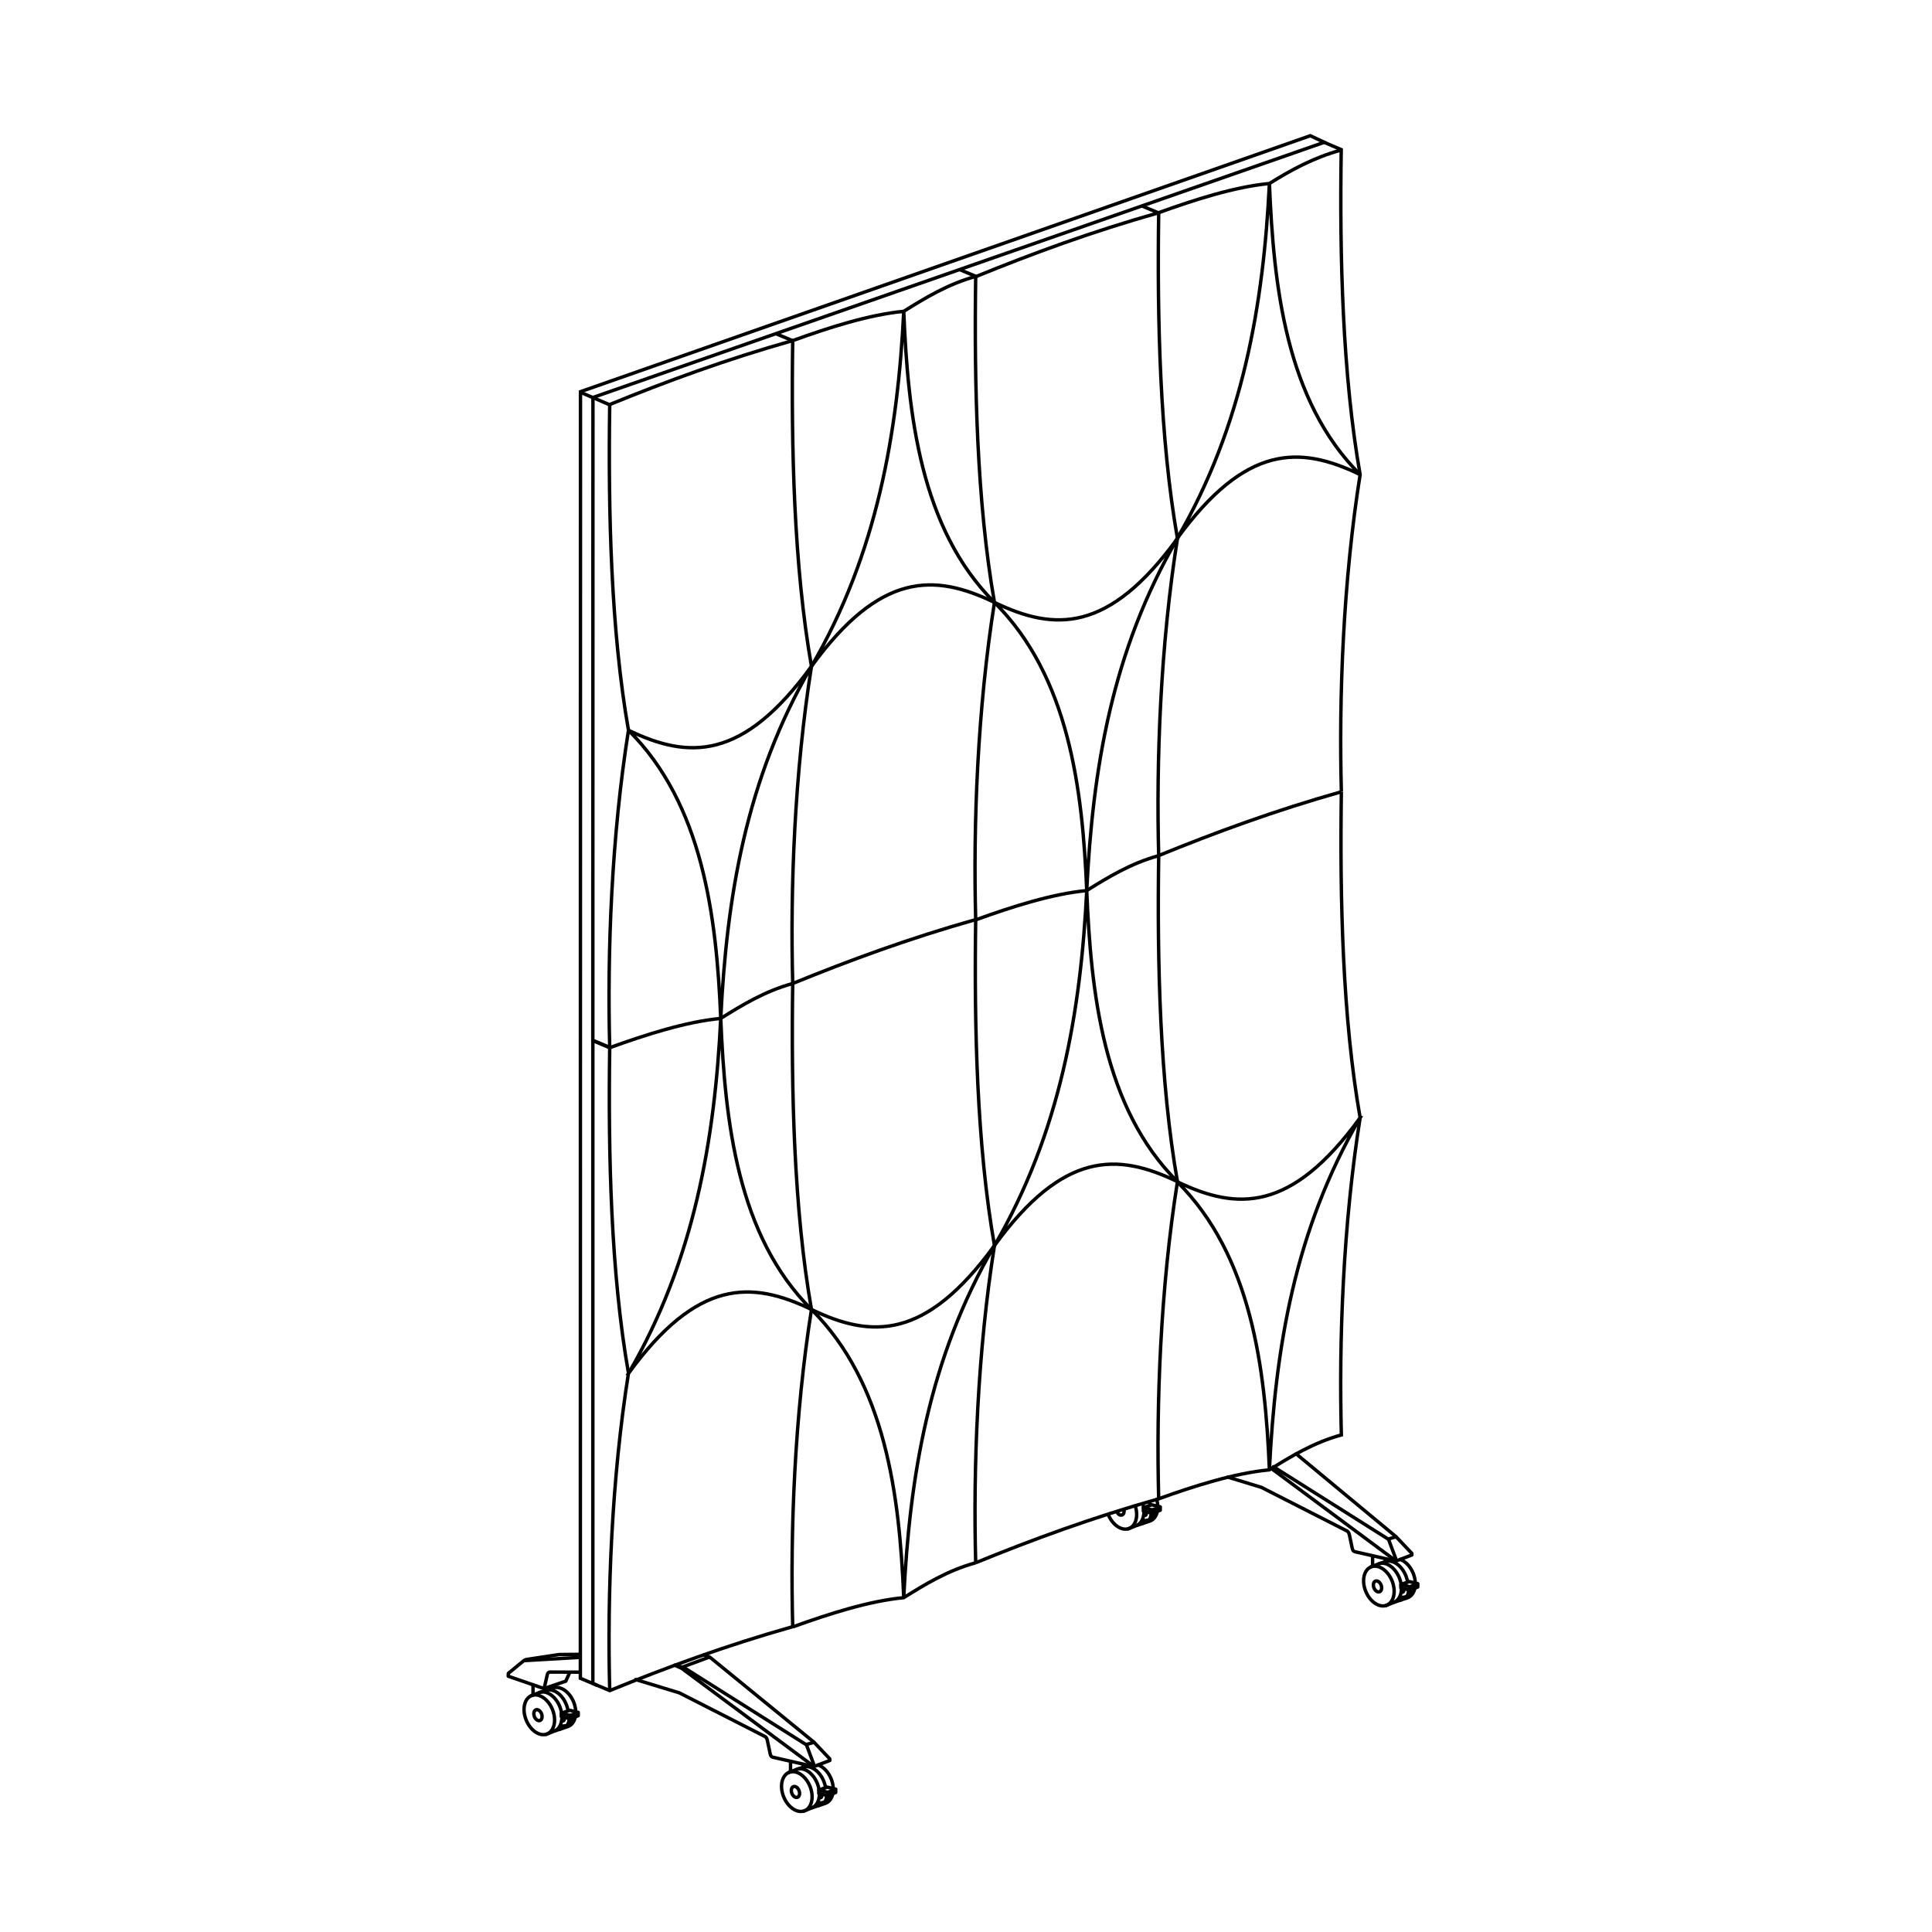 <?xml version="1.0" encoding="UTF-8" standalone="no"?>
<!-- Created with Inkscape (http://www.inkscape.org/) -->

<svg
   width="170mm"
   height="170mm"
   viewBox="0 0 170 170"
   version="1.1"
   id="svg5"
   xml:space="preserve"
   xmlns="http://www.w3.org/2000/svg"
   xmlns:svg="http://www.w3.org/2000/svg"><defs
     id="defs2" /><g
     id="layer1"><g
       id="g1358"
       transform="translate(-677.867,-72.506)" /><g
       id="g3538"
       style="stroke-width:0.002;stroke-miterlimit:4;stroke-dasharray:none"
       transform="matrix(4.112,0,0,4.112,3901.158,-3338.889)" /><g
       id="g25566-5"
       transform="matrix(-0.471,0,0,0.471,-2254.35,-2691.233)"
       style="stroke-width:0.637;stroke-dasharray:none" /><g
       id="g27575-0"
       transform="translate(207.637,-948.965)" /><g
       id="g30121"
       transform="translate(-816.906,-212.728)"><g
         id="g75295"
         transform="translate(3539.796,-1127.23)"
         style="stroke:#000000;stroke-width:0.3;stroke-dasharray:none"><path
           style="fill:none;stroke:#000000;stroke-width:0.3;stroke-linecap:butt;stroke-linejoin:miter;stroke-dasharray:none;stroke-opacity:1"
           d="m -2669.24,1432.145 c 3.195,-1.153 6.707,-2.282 9.77,-2.575 1.869,-1.167 3.858,-2.389 6.332,-3.072 m 0,-56.571 c -5.891,1.665 -11.124,3.594 -16.102,5.625"
           id="path39215-0-9-1-2-9-4-7" /><path
           style="fill:none;stroke:#000000;stroke-width:0.3;stroke-linecap:butt;stroke-linejoin:miter;stroke-dasharray:none;stroke-opacity:1"
           d="m -2669.24,1432.123 c -0.226,-8.405 0.165,-18.553 1.651,-27.91 -1.547,-8.781 -1.792,-19.288 -1.651,-28.661"
           id="path39215-0-9-7-0-50-6-2-9" /><path
           style="fill:none;stroke:#000000;stroke-width:0.3;stroke-linecap:butt;stroke-linejoin:miter;stroke-dasharray:none;stroke-opacity:1"
           d="m -2653.138,1426.499 c -0.226,-8.405 0.165,-18.553 1.651,-27.91 -1.547,-8.781 -1.792,-19.288 -1.651,-28.661"
           id="path39215-0-9-7-1-26-71-3-2-6" /><path
           style="fill:none;stroke:#000000;stroke-width:0.3;stroke-linecap:butt;stroke-linejoin:miter;stroke-dasharray:none;stroke-opacity:1"
           d="m -2651.487,1398.589 c -5.798,9.945 -7.463,20.393 -7.983,30.982 -0.37,-8.996 -1.583,-18.853 -8.119,-25.357 5.293,2.556 10.055,2.69 16.102,-5.625 z"
           id="path42534-08-9-3-9-59" /><path
           style="fill:none;stroke:#000000;stroke-width:0.3;stroke-linecap:butt;stroke-linejoin:miter;stroke-dasharray:none;stroke-opacity:1"
           d="m -2637.037,1420.896 c 3.195,-1.153 6.707,-2.282 9.77,-2.575 1.869,-1.167 3.858,-2.389 6.332,-3.072 m 0,-56.571 c -5.891,1.665 -11.124,3.594 -16.102,5.625"
           id="path39215-0-9-5-7-6-6-1" /><path
           style="fill:none;stroke:#000000;stroke-width:0.3;stroke-linecap:butt;stroke-linejoin:miter;stroke-dasharray:none;stroke-opacity:1"
           d="m -2637.037,1420.874 c -0.226,-8.405 0.165,-18.553 1.651,-27.91 -1.547,-8.781 -1.792,-19.288 -1.651,-28.661"
           id="path39215-0-9-7-7-49-1-4-4" /><path
           style="fill:none;stroke:#000000;stroke-width:0.3;stroke-linecap:butt;stroke-linejoin:miter;stroke-dasharray:none;stroke-opacity:1"
           d="m -2620.935,1415.249 c -0.226,-8.405 0.165,-18.553 1.651,-27.91 -1.547,-8.781 -1.792,-19.288 -1.651,-28.661"
           id="path39215-0-9-7-1-0-2-9-1-1" /><path
           style="fill:none;stroke:#000000;stroke-width:0.3;stroke-linecap:butt;stroke-linejoin:miter;stroke-dasharray:none;stroke-opacity:1"
           d="m -2619.284,1387.34 c -5.798,9.945 -7.463,20.393 -7.983,30.982 -0.37,-8.996 -1.583,-18.852 -8.119,-25.357 5.293,2.556 10.055,2.69 16.102,-5.625 z"
           id="path42534-9-5-3-7-5" /><path
           style="fill:none;stroke:#000000;stroke-width:0.3;stroke-linecap:butt;stroke-linejoin:miter;stroke-dasharray:none;stroke-opacity:1"
           d="m -2653.138,1369.928 c 3.195,-1.153 6.707,-2.282 9.77,-2.575 1.869,-1.167 3.858,-2.389 6.332,-3.072"
           id="path39215-0-9-44-0-5-73-2-4-1" /><path
           style="fill:none;stroke:#000000;stroke-width:0.3;stroke-linecap:butt;stroke-linejoin:miter;stroke-dasharray:none;stroke-opacity:1"
           d="m -2637.037,1420.874 c -5.891,1.665 -11.124,3.594 -16.102,5.625"
           id="path39215-0-9-4-3-76-2-3-9-0-7" /><path
           style="fill:none;stroke:#000000;stroke-width:0.3;stroke-linecap:butt;stroke-linejoin:miter;stroke-dasharray:none;stroke-opacity:1"
           d="m -2651.487,1398.589 c 5.798,-9.945 7.599,-20.648 8.119,-31.236 0.37,8.996 1.447,19.107 7.983,25.612 -5.293,-2.556 -10.055,-2.69 -16.102,5.625 z"
           id="path42534-2-7-1-6-9-0-85" /><path
           style="fill:none;stroke:#000000;stroke-width:0.3;stroke-linecap:butt;stroke-linejoin:miter;stroke-dasharray:none;stroke-opacity:1"
           d="m -2669.24,1488.694 c -0.226,-8.405 0.165,-18.553 1.651,-27.91 -1.547,-8.781 -1.792,-19.288 -1.651,-28.661"
           id="path39215-0-9-7-0-9-0-3-1-6" /><path
           style="fill:none;stroke:#000000;stroke-width:0.3;stroke-linecap:butt;stroke-linejoin:miter;stroke-dasharray:none;stroke-opacity:1"
           d="m -2670.724,1431.497 v 56.593 l 1.484,0.626 c 4.978,-2.03 10.211,-3.959 16.102,-5.625"
           id="path39915-8-7-0-8-58-5-9-8" /><path
           style="fill:none;stroke:#000000;stroke-width:0.3;stroke-linecap:butt;stroke-linejoin:miter;stroke-dasharray:none;stroke-opacity:1"
           d="m -2669.24,1432.123 -1.484,-0.626"
           id="path40147-0-3-6-5-3-3-7-8" /><path
           style="fill:none;stroke:#000000;stroke-width:0.3;stroke-linecap:butt;stroke-linejoin:miter;stroke-dasharray:none;stroke-opacity:1"
           d="m -2653.138,1483.114 c 3.195,-1.153 6.707,-2.282 9.77,-2.575 1.869,-1.167 3.858,-2.389 6.332,-3.072"
           id="path39215-0-9-5-0-97-7-9-0" /><path
           style="fill:none;stroke:#000000;stroke-width:0.3;stroke-linecap:butt;stroke-linejoin:miter;stroke-dasharray:none;stroke-opacity:1"
           d="m -2653.138,1483.092 c -0.226,-8.405 0.165,-18.553 1.651,-27.91 -1.547,-8.781 -1.792,-19.288 -1.651,-28.661"
           id="path39215-0-9-7-7-4-8-4-2-4" /><path
           style="fill:none;stroke:#000000;stroke-width:0.3;stroke-linecap:butt;stroke-linejoin:miter;stroke-dasharray:none;stroke-opacity:1"
           d="m -2637.037,1477.467 c -0.226,-8.405 0.165,-18.553 1.651,-27.91 -1.547,-8.781 -1.792,-19.288 -1.651,-28.661"
           id="path39215-0-9-7-1-0-3-6-6-49-9" /><path
           style="fill:none;stroke:#000000;stroke-width:0.3;stroke-linecap:butt;stroke-linejoin:miter;stroke-dasharray:none;stroke-opacity:1"
           d="m -2635.386,1449.557 c -5.798,9.945 -7.463,20.393 -7.983,30.981 -0.37,-8.996 -1.583,-18.853 -8.119,-25.357 5.293,2.556 10.055,2.69 16.102,-5.625 z"
           id="path42534-9-0-90-1-8-1" /><path
           style="fill:none;stroke:#000000;stroke-width:0.3;stroke-linecap:butt;stroke-linejoin:miter;stroke-dasharray:none;stroke-opacity:1"
           d="m -2604.861,1409.628 c -0.226,-8.405 0.165,-18.553 1.651,-27.91 -1.547,-8.781 -1.815,-19.259 -1.663,-28.595 l -1.501,-0.64 -64.342,22.449 -0.01,56.589 1.484,0.626"
           id="path39215-0-9-7-7-49-1-0-03-2" /><path
           style="fill:none;stroke:#000000;stroke-width:0.3;stroke-linecap:butt;stroke-linejoin:miter;stroke-dasharray:none;stroke-opacity:1"
           d="m -2620.963,1358.681 c 3.195,-1.153 6.707,-2.282 9.77,-2.575 1.869,-1.167 3.852,-2.266 6.326,-2.949"
           id="path39215-0-9-44-0-5-73-2-0-5-8" /><path
           style="fill:none;stroke:#000000;stroke-width:0.3;stroke-linecap:butt;stroke-linejoin:miter;stroke-dasharray:none;stroke-opacity:1"
           d="m -2604.861,1409.628 c -5.891,1.665 -11.124,3.594 -16.102,5.625"
           id="path39215-0-9-4-3-76-2-3-9-8-1-0" /><path
           style="fill:none;stroke:#000000;stroke-width:0.3;stroke-linecap:butt;stroke-linejoin:miter;stroke-dasharray:none;stroke-opacity:1"
           d="m -2619.312,1387.342 c 5.798,-9.945 7.599,-20.648 8.119,-31.236 0.37,8.996 1.447,19.107 7.983,25.611 -5.293,-2.556 -10.055,-2.69 -16.102,5.625 z"
           id="path42534-2-7-1-6-9-4-1-8" /><path
           style="fill:none;stroke:#000000;stroke-width:0.3;stroke-linecap:butt;stroke-linejoin:miter;stroke-dasharray:none;stroke-opacity:1"
           d="m -2620.976,1471.854 c 3.195,-1.153 6.72,-2.269 9.783,-2.562 1.869,-1.167 3.858,-2.389 6.332,-3.072 -0.226,-8.405 0.165,-18.553 1.651,-27.91 -1.547,-8.781 -1.792,-19.288 -1.651,-28.661"
           id="path39215-0-9-5-0-97-7-4-9-9" /><path
           style="fill:none;stroke:#000000;stroke-width:0.3;stroke-linecap:butt;stroke-linejoin:miter;stroke-dasharray:none;stroke-opacity:1"
           d="m -2603.21,1438.311 c -5.798,9.945 -7.463,20.393 -7.983,30.982 -0.37,-8.996 -1.583,-18.853 -8.119,-25.357 5.293,2.556 10.055,2.691 16.102,-5.625 z"
           id="path42534-9-0-90-1-7-7-2" /><path
           style="fill:none;stroke:#000000;stroke-width:0.3;stroke-linecap:butt;stroke-linejoin:miter;stroke-dasharray:none;stroke-opacity:1"
           d="m -2620.935,1471.842 c -5.891,1.665 -11.124,3.594 -16.102,5.625"
           id="path39215-0-9-4-3-76-6-11-2-0-4" /><path
           style="fill:none;stroke:#000000;stroke-width:0.3;stroke-linecap:butt;stroke-linejoin:miter;stroke-dasharray:none;stroke-opacity:1"
           d="m -2620.935,1471.842 c -0.226,-8.405 0.165,-18.553 1.651,-27.91 -1.547,-8.781 -1.792,-19.288 -1.651,-28.661"
           id="path39215-0-9-7-1-6-3-3-3-4-1-0" /><path
           style="fill:none;stroke:#000000;stroke-width:0.3;stroke-linecap:butt;stroke-linejoin:miter;stroke-dasharray:none;stroke-opacity:1"
           d="m -2635.386,1449.557 c 5.798,-9.945 7.599,-20.648 8.119,-31.236 0.37,8.996 1.447,19.107 7.983,25.611 -5.293,-2.556 -10.055,-2.69 -16.102,5.625 z"
           id="path42534-2-7-3-7-4-78-9" /><path
           style="fill:none;stroke:#000000;stroke-width:0.3;stroke-linecap:butt;stroke-linejoin:miter;stroke-dasharray:none;stroke-opacity:1"
           d="m -2667.589,1460.806 c 5.798,-9.945 7.599,-20.648 8.119,-31.236 0.37,8.996 1.447,19.107 7.983,25.611 -5.293,-2.556 -10.055,-2.69 -16.102,5.625 z"
           id="path42534-2-7-1-3-11-2-1-8" /><path
           style="fill:none;stroke:#000000;stroke-width:0.3;stroke-linecap:butt;stroke-linejoin:miter;stroke-dasharray:none;stroke-opacity:1"
           d="m -2654.607,1369.325 1.508,0.631"
           id="path39915-8-7-4-5-4-5-4-5-1-4-1-4-5-6-4" /><path
           style="fill:none;stroke:#000000;stroke-width:0.3;stroke-linecap:butt;stroke-linejoin:miter;stroke-dasharray:none;stroke-opacity:1"
           d="m -2638.482,1363.666 1.508,0.631"
           id="path39915-8-7-4-5-4-5-4-5-1-4-1-4-5-8-9" /><path
           style="fill:none;stroke:#000000;stroke-width:0.3;stroke-linecap:butt;stroke-linejoin:miter;stroke-dasharray:none;stroke-opacity:1"
           d="m -2622.392,1358.088 1.509,0.631"
           id="path39915-8-7-4-5-4-5-4-5-1-4-1-4-5-9-0" /><path
           style="fill:none;stroke:#000000;stroke-width:0.3;stroke-linecap:butt;stroke-linejoin:miter;stroke-dasharray:none;stroke-opacity:1"
           d="m -2670.339,1488.259 -1.484,-0.626 0.01,-113.209 64.217,-22.523 1.383,0.647"
           id="path39215-0-9-7-7-49-1-0-03-3-6-1-0" /><path
           style="fill:none;stroke:#000000;stroke-width:0.3;stroke-linecap:round;stroke-linejoin:round;stroke-dasharray:none"
           d="m -2669.293,1375.555 -1.421,-0.613"
           id="path61408-2-9" /><path
           style="fill:none;stroke:#000000;stroke-width:0.3;stroke-linecap:round;stroke-linejoin:round;stroke-dasharray:none"
           d="m -2670.777,1374.921 -1.033,-0.446"
           id="path61408-9-0-8" /></g><path
         style="fill:none;stroke:#000000;stroke-width:0.3;stroke-linecap:round;stroke-linejoin:round;stroke-dasharray:none"
         d="m 878.832,358.347 0.299,0.088 c 0.114,0.043 0.228,0.108 0.322,0.18 l 9.069,7.405 1.396,1.473 0.01,0.14 -1.401,0.537 -3.626,-0.823 c -0.119,-0.031 -0.193,-0.13 -0.225,-0.298 l -0.255,-1.203 c -0.064,-0.258 -0.187,-0.325 -0.316,-0.377 l -7.419,-3.782 -3.846,-1.173 m -5.809,-0.611 -0.342,0.755 -1.725,0.586 c -0.078,0.024 -0.195,0.05 -0.321,0.019 l -3.018,-1.043 0.01,-0.25 1.33,-1.093 c 0.097,-0.08 0.211,-0.129 0.349,-0.142 l 2.791,-0.422 1.787,-0.016"
         id="path23437-89-3-9" /><path
         style="fill:none;stroke:#000000;stroke-width:0.3;stroke-linecap:round;stroke-linejoin:round;stroke-dasharray:none"
         d="m 888.522,368.162 -11.642,-8.64 -0.606,-0.27 0.457,0.103 c 0.159,0.042 0.301,0.094 0.432,0.153 l 10.705,6.753 0.637,1.699 z"
         id="path25500-2-4-9" /><path
         style="fill:none;stroke:#000000;stroke-width:0.3;stroke-linecap:round;stroke-linejoin:round;stroke-dasharray:none"
         d="m 887.844,366.235 0.674,-0.194"
         id="path25502-58-8-7" /><path
         style="fill:none;stroke:#000000;stroke-width:0.3;stroke-linecap:round;stroke-linejoin:round;stroke-dasharray:none"
         d="m 879.311,358.543 -2.336,0.864"
         id="path25600-1-4-62" /><path
         style="fill:none;stroke:#000000;stroke-width:0.3;stroke-linecap:round;stroke-linejoin:round;stroke-dasharray:none"
         d="m 864.792,361.274 0.274,-1.2 c 0.033,-0.144 0.113,-0.219 0.243,-0.219 l 2.616,0.01"
         id="path25602-1-7-2" /><path
         style="fill:none;stroke:#000000;stroke-width:0.3;stroke-linecap:round;stroke-linejoin:round;stroke-dasharray:none"
         d="m 867.883,358.568 -4.831,0.28"
         id="path25604-32-1-4" /><path
         id="path26384-51-3-4"
         style="fill:none;stroke:#000000;stroke-width:0.3;stroke-linecap:round;stroke-linejoin:round;stroke-dasharray:none"
         d="m 865.537,363.197 c 0.36,0.938 0.127,1.886 -0.522,2.116 -0.649,0.231 -1.467,-0.343 -1.828,-1.281 -0.361,-0.938 -0.127,-1.886 0.522,-2.116 0.649,-0.231 1.468,0.343 1.828,1.281 z" /><path
         id="path26384-5-8-9-3"
         style="fill:none;stroke:#000000;stroke-width:0.3;stroke-linecap:round;stroke-linejoin:round;stroke-dasharray:none"
         d="m 864.56,363.532 c 0.098,0.26 0.034,0.522 -0.141,0.586 -0.176,0.064 -0.398,-0.095 -0.495,-0.355 -0.098,-0.26 -0.034,-0.522 0.141,-0.586 0.176,-0.064 0.398,0.095 0.495,0.355 z" /><path
         id="path26384-0-8-7-7"
         style="fill:none;stroke:#000000;stroke-width:0.3;stroke-linecap:round;stroke-linejoin:round;stroke-dasharray:none"
         d="m 863.66,361.928 0.695,-0.268 c 0.642,-0.248 1.468,0.343 1.828,1.281 0.068,0.178 0.116,0.356 0.143,0.53 m 0.027,0.334 c 0,0.599 -0.246,1.094 -0.692,1.252 l -0.703,0.286" /><path
         id="path26384-9-4-5-6"
         style="fill:none;stroke:#000000;stroke-width:0.3;stroke-linecap:round;stroke-linejoin:round;stroke-dasharray:none"
         d="m 864.925,361.468 c 0.649,-0.231 1.468,0.343 1.828,1.281 0.067,0.174 0.113,0.349 0.141,0.519 m -0.304,1.357 c -0.099,0.108 -0.219,0.191 -0.359,0.24" /><path
         id="path26384-0-9-74-0-9"
         style="fill:none;stroke:#000000;stroke-width:0.3;stroke-linecap:round;stroke-linejoin:round;stroke-dasharray:none"
         d="m 864.379,361.653 1.191,-0.401 c 0.653,-0.22 1.468,0.343 1.828,1.281 0.106,0.276 0.161,0.552 0.169,0.811 m -0.04,0.464 c -0.087,0.406 -0.313,0.721 -0.651,0.841 l -1.149,0.385" /><path
         style="fill:none;stroke:#000000;stroke-width:0.3;stroke-linecap:round;stroke-linejoin:round;stroke-dasharray:none"
         d="m 863.808,360.968 v 0.901"
         id="path26476-1-5-4" /><path
         style="fill:none;stroke:#000000;stroke-width:0.3;stroke-linecap:round;stroke-linejoin:round;stroke-dasharray:none"
         d="m 864.925,361.266 v 0.199"
         id="path26478-5-5-40" /><path
         style="fill:none;stroke:#000000;stroke-width:0.3;stroke-linecap:round;stroke-linejoin:round;stroke-dasharray:none"
         d="m 867.785,363.403 -0.765,-0.186 -0.718,0.263 0.774,0.192 v 0.289 l 0.706,-0.263 z"
         id="path26480-6-4-2-7" /><path
         style="fill:none;stroke:#000000;stroke-width:0.3;stroke-linecap:round;stroke-linejoin:round;stroke-dasharray:none"
         d="m 867.023,363.949 -0.727,-0.172 v -0.266"
         id="path26480-6-8-48-3-6" /><path
         style="fill:none;stroke:#000000;stroke-width:0.3;stroke-linecap:round;stroke-linejoin:round;stroke-dasharray:none"
         d="m 867.062,363.683 0.674,-0.248"
         id="path26480-9-8-44-8-2" /><path
         style="fill:none;stroke:#000000;stroke-width:0.3;stroke-linecap:round;stroke-linejoin:round;stroke-dasharray:none"
         d="m 866.554,363.85 c 0.027,0.296 -0.039,0.314 -0.219,0.31"
         id="path26633-3-7-7" /><path
         style="fill:none;stroke:#000000;stroke-width:0.3;stroke-linecap:round;stroke-linejoin:round;stroke-dasharray:none"
         d="m 866.983,363.986 c -0.058,0.708 -0.336,0.631 -0.768,0.604"
         id="path26633-2-6-5-7" /><path
         style="fill:none;stroke:#000000;stroke-width:0.3;stroke-linecap:round;stroke-linejoin:round;stroke-dasharray:none"
         d="m 867.173,363.944 c -0.036,0.443 -0.16,0.599 -0.353,0.627 -0.051,0.01 -0.188,0.027 -0.209,0.029"
         id="path26633-2-0-5-2-3" /><path
         id="path26384-03-99-6-91"
         style="fill:none;stroke:#000000;stroke-width:0.3;stroke-linecap:round;stroke-linejoin:round;stroke-dasharray:none"
         d="m 888.195,369.954 c 0.36,0.938 0.127,1.886 -0.522,2.116 -0.649,0.231 -1.467,-0.343 -1.828,-1.281 -0.361,-0.938 -0.127,-1.886 0.522,-2.116 0.649,-0.231 1.468,0.343 1.828,1.281 z" /><path
         id="path26384-5-4-0-4-0"
         style="fill:none;stroke:#000000;stroke-width:0.3;stroke-linecap:round;stroke-linejoin:round;stroke-dasharray:none"
         d="m 887.218,370.289 c 0.098,0.26 0.034,0.522 -0.141,0.586 -0.176,0.064 -0.398,-0.095 -0.495,-0.355 -0.098,-0.26 -0.034,-0.522 0.141,-0.586 0.176,-0.064 0.398,0.095 0.495,0.355 z" /><path
         id="path26384-0-0-5-9-5"
         style="fill:none;stroke:#000000;stroke-width:0.3;stroke-linecap:round;stroke-linejoin:round;stroke-dasharray:none"
         d="m 886.317,368.684 0.695,-0.268 c 0.642,-0.248 1.468,0.343 1.828,1.281 0.068,0.178 0.116,0.356 0.143,0.53 m 0.027,0.334 c 0,0.599 -0.246,1.094 -0.692,1.252 l -0.703,0.286" /><path
         id="path26384-9-2-92-9-6"
         style="fill:none;stroke:#000000;stroke-width:0.3;stroke-linecap:round;stroke-linejoin:round;stroke-dasharray:none"
         d="m 887.582,368.225 c 0.649,-0.231 1.468,0.343 1.828,1.281 0.067,0.174 0.113,0.349 0.141,0.519 m -0.304,1.357 c -0.099,0.108 -0.219,0.191 -0.359,0.24" /><path
         id="path26384-0-9-7-1-8-5"
         style="fill:none;stroke:#000000;stroke-width:0.3;stroke-linecap:round;stroke-linejoin:round;stroke-dasharray:none"
         d="m 887.037,368.41 0.989,-0.333 m 0.864,-0.05 c 0.469,0.165 0.922,0.628 1.166,1.263 0.106,0.276 0.161,0.552 0.169,0.811 m -0.04,0.464 c -0.087,0.406 -0.313,0.721 -0.651,0.841 l -1.149,0.385" /><path
         style="fill:none;stroke:#000000;stroke-width:0.3;stroke-linecap:round;stroke-linejoin:round;stroke-dasharray:none"
         d="m 886.466,367.725 v 0.901"
         id="path26476-6-2-4-2" /><path
         style="fill:none;stroke:#000000;stroke-width:0.3;stroke-linecap:round;stroke-linejoin:round;stroke-dasharray:none"
         d="m 887.582,368.023 v 0.199"
         id="path26478-9-3-1-2" /><path
         style="fill:none;stroke:#000000;stroke-width:0.3;stroke-linecap:round;stroke-linejoin:round;stroke-dasharray:none"
         d="m 890.443,370.16 -0.765,-0.186 -0.718,0.263 0.774,0.192 v 0.289 l 0.706,-0.263 z"
         id="path26480-6-7-0-6-5" /><path
         style="fill:none;stroke:#000000;stroke-width:0.3;stroke-linecap:round;stroke-linejoin:round;stroke-dasharray:none"
         d="m 889.68,370.706 -0.727,-0.172 v -0.266"
         id="path26480-6-8-4-6-6-6" /><path
         style="fill:none;stroke:#000000;stroke-width:0.3;stroke-linecap:round;stroke-linejoin:round;stroke-dasharray:none"
         d="m 889.72,370.439 0.674,-0.248"
         id="path26480-9-8-7-6-8-68" /><path
         style="fill:none;stroke:#000000;stroke-width:0.3;stroke-linecap:round;stroke-linejoin:round;stroke-dasharray:none"
         d="m 889.211,370.607 c 0.027,0.296 -0.039,0.314 -0.219,0.31"
         id="path26633-5-09-7-1" /><path
         style="fill:none;stroke:#000000;stroke-width:0.3;stroke-linecap:round;stroke-linejoin:round;stroke-dasharray:none"
         d="m 889.641,370.743 c -0.058,0.708 -0.336,0.631 -0.768,0.604"
         id="path26633-2-9-54-8-5" /><path
         style="fill:none;stroke:#000000;stroke-width:0.3;stroke-linecap:round;stroke-linejoin:round;stroke-dasharray:none"
         d="m 889.831,370.701 c -0.036,0.443 -0.16,0.599 -0.353,0.627 -0.051,0.01 -0.188,0.027 -0.209,0.029"
         id="path26633-2-0-4-0-3-8" /><path
         style="fill:none;stroke:#000000;stroke-width:0.3;stroke-linecap:round;stroke-linejoin:round;stroke-dasharray:none"
         d="m 930.958,340.655 8.78,7.282 1.396,1.473 0.01,0.14 -1.401,0.537 -3.626,-0.823 c -0.119,-0.031 -0.193,-0.13 -0.225,-0.298 l -0.255,-1.203 c -0.064,-0.258 -0.187,-0.325 -0.316,-0.377 l -7.419,-3.782 -2.959,-0.903"
         id="path23437-4-1-0-09" /><path
         style="fill:none;stroke:#000000;stroke-width:0.3;stroke-linecap:round;stroke-linejoin:round;stroke-dasharray:none"
         d="m 928.957,341.788 10.128,6.389 0.637,1.699 0.016,0.203 -10.957,-8.132"
         id="path25500-3-7-6-58" /><path
         style="fill:none;stroke:#000000;stroke-width:0.3;stroke-linecap:round;stroke-linejoin:round;stroke-dasharray:none"
         d="m 939.06,348.151 0.674,-0.194"
         id="path25502-5-4-6-0" /><path
         id="path26384-2-3-5-84"
         style="fill:none;stroke:#000000;stroke-width:0.3;stroke-linecap:round;stroke-linejoin:round;stroke-dasharray:none"
         d="m 916.811,345.279 c 0.274,0.881 0.031,1.733 -0.58,1.95 -0.627,0.223 -1.413,-0.305 -1.79,-1.188" /><path
         id="path26384-5-1-6-4-4"
         style="fill:none;stroke:#000000;stroke-width:0.3;stroke-linecap:round;stroke-linejoin:round;stroke-dasharray:none"
         d="m 915.812,345.578 c 0.037,0.212 -0.031,0.403 -0.177,0.456 -0.148,0.054 -0.33,-0.051 -0.441,-0.241" /><path
         id="path26384-0-3-8-3-7"
         style="fill:none;stroke:#000000;stroke-width:0.3;stroke-linecap:round;stroke-linejoin:round;stroke-dasharray:none"
         d="m 917.471,345.072 c 0.031,0.106 0.054,0.211 0.07,0.314 m 0.027,0.334 c 0,0.599 -0.246,1.094 -0.692,1.252 l -0.703,0.286" /><path
         id="path26384-9-0-6-7-6"
         style="fill:none;stroke:#000000;stroke-width:0.3;stroke-linecap:round;stroke-linejoin:round;stroke-dasharray:none"
         d="m 918.042,344.884 c 0.029,0.101 0.051,0.202 0.067,0.3 m -0.304,1.357 c -0.099,0.108 -0.219,0.191 -0.359,0.24" /><path
         id="path26384-0-9-1-4-0-1"
         style="fill:none;stroke:#000000;stroke-width:0.3;stroke-linecap:round;stroke-linejoin:round;stroke-dasharray:none"
         d="m 918.684,344.658 c 0.06,0.206 0.093,0.41 0.098,0.604 m -0.04,0.464 c -0.087,0.406 -0.313,0.721 -0.651,0.841 l -1.149,0.385" /><path
         style="fill:none;stroke:#000000;stroke-width:0.3;stroke-linecap:round;stroke-linejoin:round;stroke-dasharray:none"
         d="m 919.002,345.32 -0.765,-0.186 -0.718,0.263 0.774,0.192 v 0.289 l 0.706,-0.263 z"
         id="path26480-6-9-3-9-61" /><path
         style="fill:none;stroke:#000000;stroke-width:0.3;stroke-linecap:round;stroke-linejoin:round;stroke-dasharray:none"
         d="m 918.239,345.865 -0.727,-0.172 v -0.266"
         id="path26480-6-8-2-6-3-9" /><path
         style="fill:none;stroke:#000000;stroke-width:0.3;stroke-linecap:round;stroke-linejoin:round;stroke-dasharray:none"
         d="m 918.278,345.599 0.674,-0.248"
         id="path26480-9-8-4-8-6-2" /><path
         style="fill:none;stroke:#000000;stroke-width:0.3;stroke-linecap:round;stroke-linejoin:round;stroke-dasharray:none"
         d="m 917.77,345.766 c 0.027,0.296 -0.039,0.314 -0.219,0.31"
         id="path26633-1-9-9-8" /><path
         style="fill:none;stroke:#000000;stroke-width:0.3;stroke-linecap:round;stroke-linejoin:round;stroke-dasharray:none"
         d="m 918.199,345.903 c -0.058,0.708 -0.336,0.631 -0.768,0.604"
         id="path26633-2-3-6-6-9" /><path
         style="fill:none;stroke:#000000;stroke-width:0.3;stroke-linecap:round;stroke-linejoin:round;stroke-dasharray:none"
         d="m 918.389,345.86 c -0.036,0.443 -0.16,0.599 -0.353,0.627 -0.051,0.01 -0.188,0.027 -0.209,0.029"
         id="path26633-2-0-6-8-8-83" /><path
         id="path26384-03-1-5-3-12"
         style="fill:none;stroke:#000000;stroke-width:0.3;stroke-linecap:round;stroke-linejoin:round;stroke-dasharray:none"
         d="m 939.411,351.87 c 0.36,0.938 0.127,1.886 -0.522,2.116 -0.649,0.231 -1.467,-0.343 -1.828,-1.281 -0.361,-0.938 -0.127,-1.886 0.522,-2.116 0.649,-0.231 1.468,0.343 1.828,1.281 z" /><path
         id="path26384-5-4-1-94-8-2"
         style="fill:none;stroke:#000000;stroke-width:0.3;stroke-linecap:round;stroke-linejoin:round;stroke-dasharray:none"
         d="m 938.434,352.205 c 0.098,0.26 0.034,0.522 -0.141,0.586 -0.176,0.064 -0.398,-0.095 -0.495,-0.355 -0.098,-0.26 -0.034,-0.522 0.141,-0.586 0.176,-0.064 0.398,0.095 0.495,0.355 z" /><path
         id="path26384-0-0-3-2-2-8"
         style="fill:none;stroke:#000000;stroke-width:0.3;stroke-linecap:round;stroke-linejoin:round;stroke-dasharray:none"
         d="m 937.533,350.601 0.695,-0.268 c 0.642,-0.248 1.468,0.343 1.828,1.281 0.068,0.178 0.116,0.356 0.143,0.53 m 0.027,0.334 c 0,0.599 -0.246,1.094 -0.692,1.252 l -0.703,0.286" /><path
         id="path26384-9-2-9-79-9-4"
         style="fill:none;stroke:#000000;stroke-width:0.3;stroke-linecap:round;stroke-linejoin:round;stroke-dasharray:none"
         d="m 938.799,350.141 c 0.649,-0.231 1.468,0.343 1.828,1.281 0.067,0.174 0.113,0.349 0.141,0.519 m -0.304,1.357 c -0.099,0.108 -0.219,0.191 -0.359,0.24" /><path
         id="path26384-0-9-7-4-6-8-9"
         style="fill:none;stroke:#000000;stroke-width:0.3;stroke-linecap:round;stroke-linejoin:round;stroke-dasharray:none"
         d="m 938.253,350.326 0.989,-0.333 m 0.864,-0.05 c 0.469,0.165 0.922,0.628 1.166,1.263 0.106,0.276 0.161,0.552 0.169,0.811 m -0.04,0.464 c -0.087,0.406 -0.313,0.721 -0.651,0.841 l -1.149,0.385" /><path
         style="fill:none;stroke:#000000;stroke-width:0.3;stroke-linecap:round;stroke-linejoin:round;stroke-dasharray:none"
         d="m 937.682,349.642 v 0.901"
         id="path26476-6-7-2-8-7" /><path
         style="fill:none;stroke:#000000;stroke-width:0.3;stroke-linecap:round;stroke-linejoin:round;stroke-dasharray:none"
         d="m 938.799,349.939 v 0.199"
         id="path26478-9-0-0-8-9" /><path
         style="fill:none;stroke:#000000;stroke-width:0.3;stroke-linecap:round;stroke-linejoin:round;stroke-dasharray:none"
         d="m 941.659,352.077 -0.765,-0.186 -0.718,0.263 0.774,0.192 v 0.289 l 0.706,-0.263 z"
         id="path26480-6-7-1-1-7-4" /><path
         style="fill:none;stroke:#000000;stroke-width:0.3;stroke-linecap:round;stroke-linejoin:round;stroke-dasharray:none"
         d="m 940.896,352.622 -0.727,-0.172 v -0.266"
         id="path26480-6-8-4-1-4-0-314" /><path
         style="fill:none;stroke:#000000;stroke-width:0.3;stroke-linecap:round;stroke-linejoin:round;stroke-dasharray:none"
         d="m 940.936,352.356 0.674,-0.248"
         id="path26480-9-8-7-7-9-4-238" /><path
         style="fill:none;stroke:#000000;stroke-width:0.3;stroke-linecap:round;stroke-linejoin:round;stroke-dasharray:none"
         d="m 940.427,352.523 c 0.027,0.296 -0.039,0.314 -0.219,0.31"
         id="path26633-5-0-0-0-3" /><path
         style="fill:none;stroke:#000000;stroke-width:0.3;stroke-linecap:round;stroke-linejoin:round;stroke-dasharray:none"
         d="m 940.857,352.659 c -0.058,0.708 -0.336,0.631 -0.768,0.604"
         id="path26633-2-9-5-1-4-1" /><path
         style="fill:none;stroke:#000000;stroke-width:0.3;stroke-linecap:round;stroke-linejoin:round;stroke-dasharray:none"
         d="m 941.047,352.617 c -0.036,0.443 -0.16,0.599 -0.353,0.627 -0.051,0.01 -0.188,0.027 -0.209,0.029"
         id="path26633-2-0-4-3-5-3-7" /></g></g></svg>
